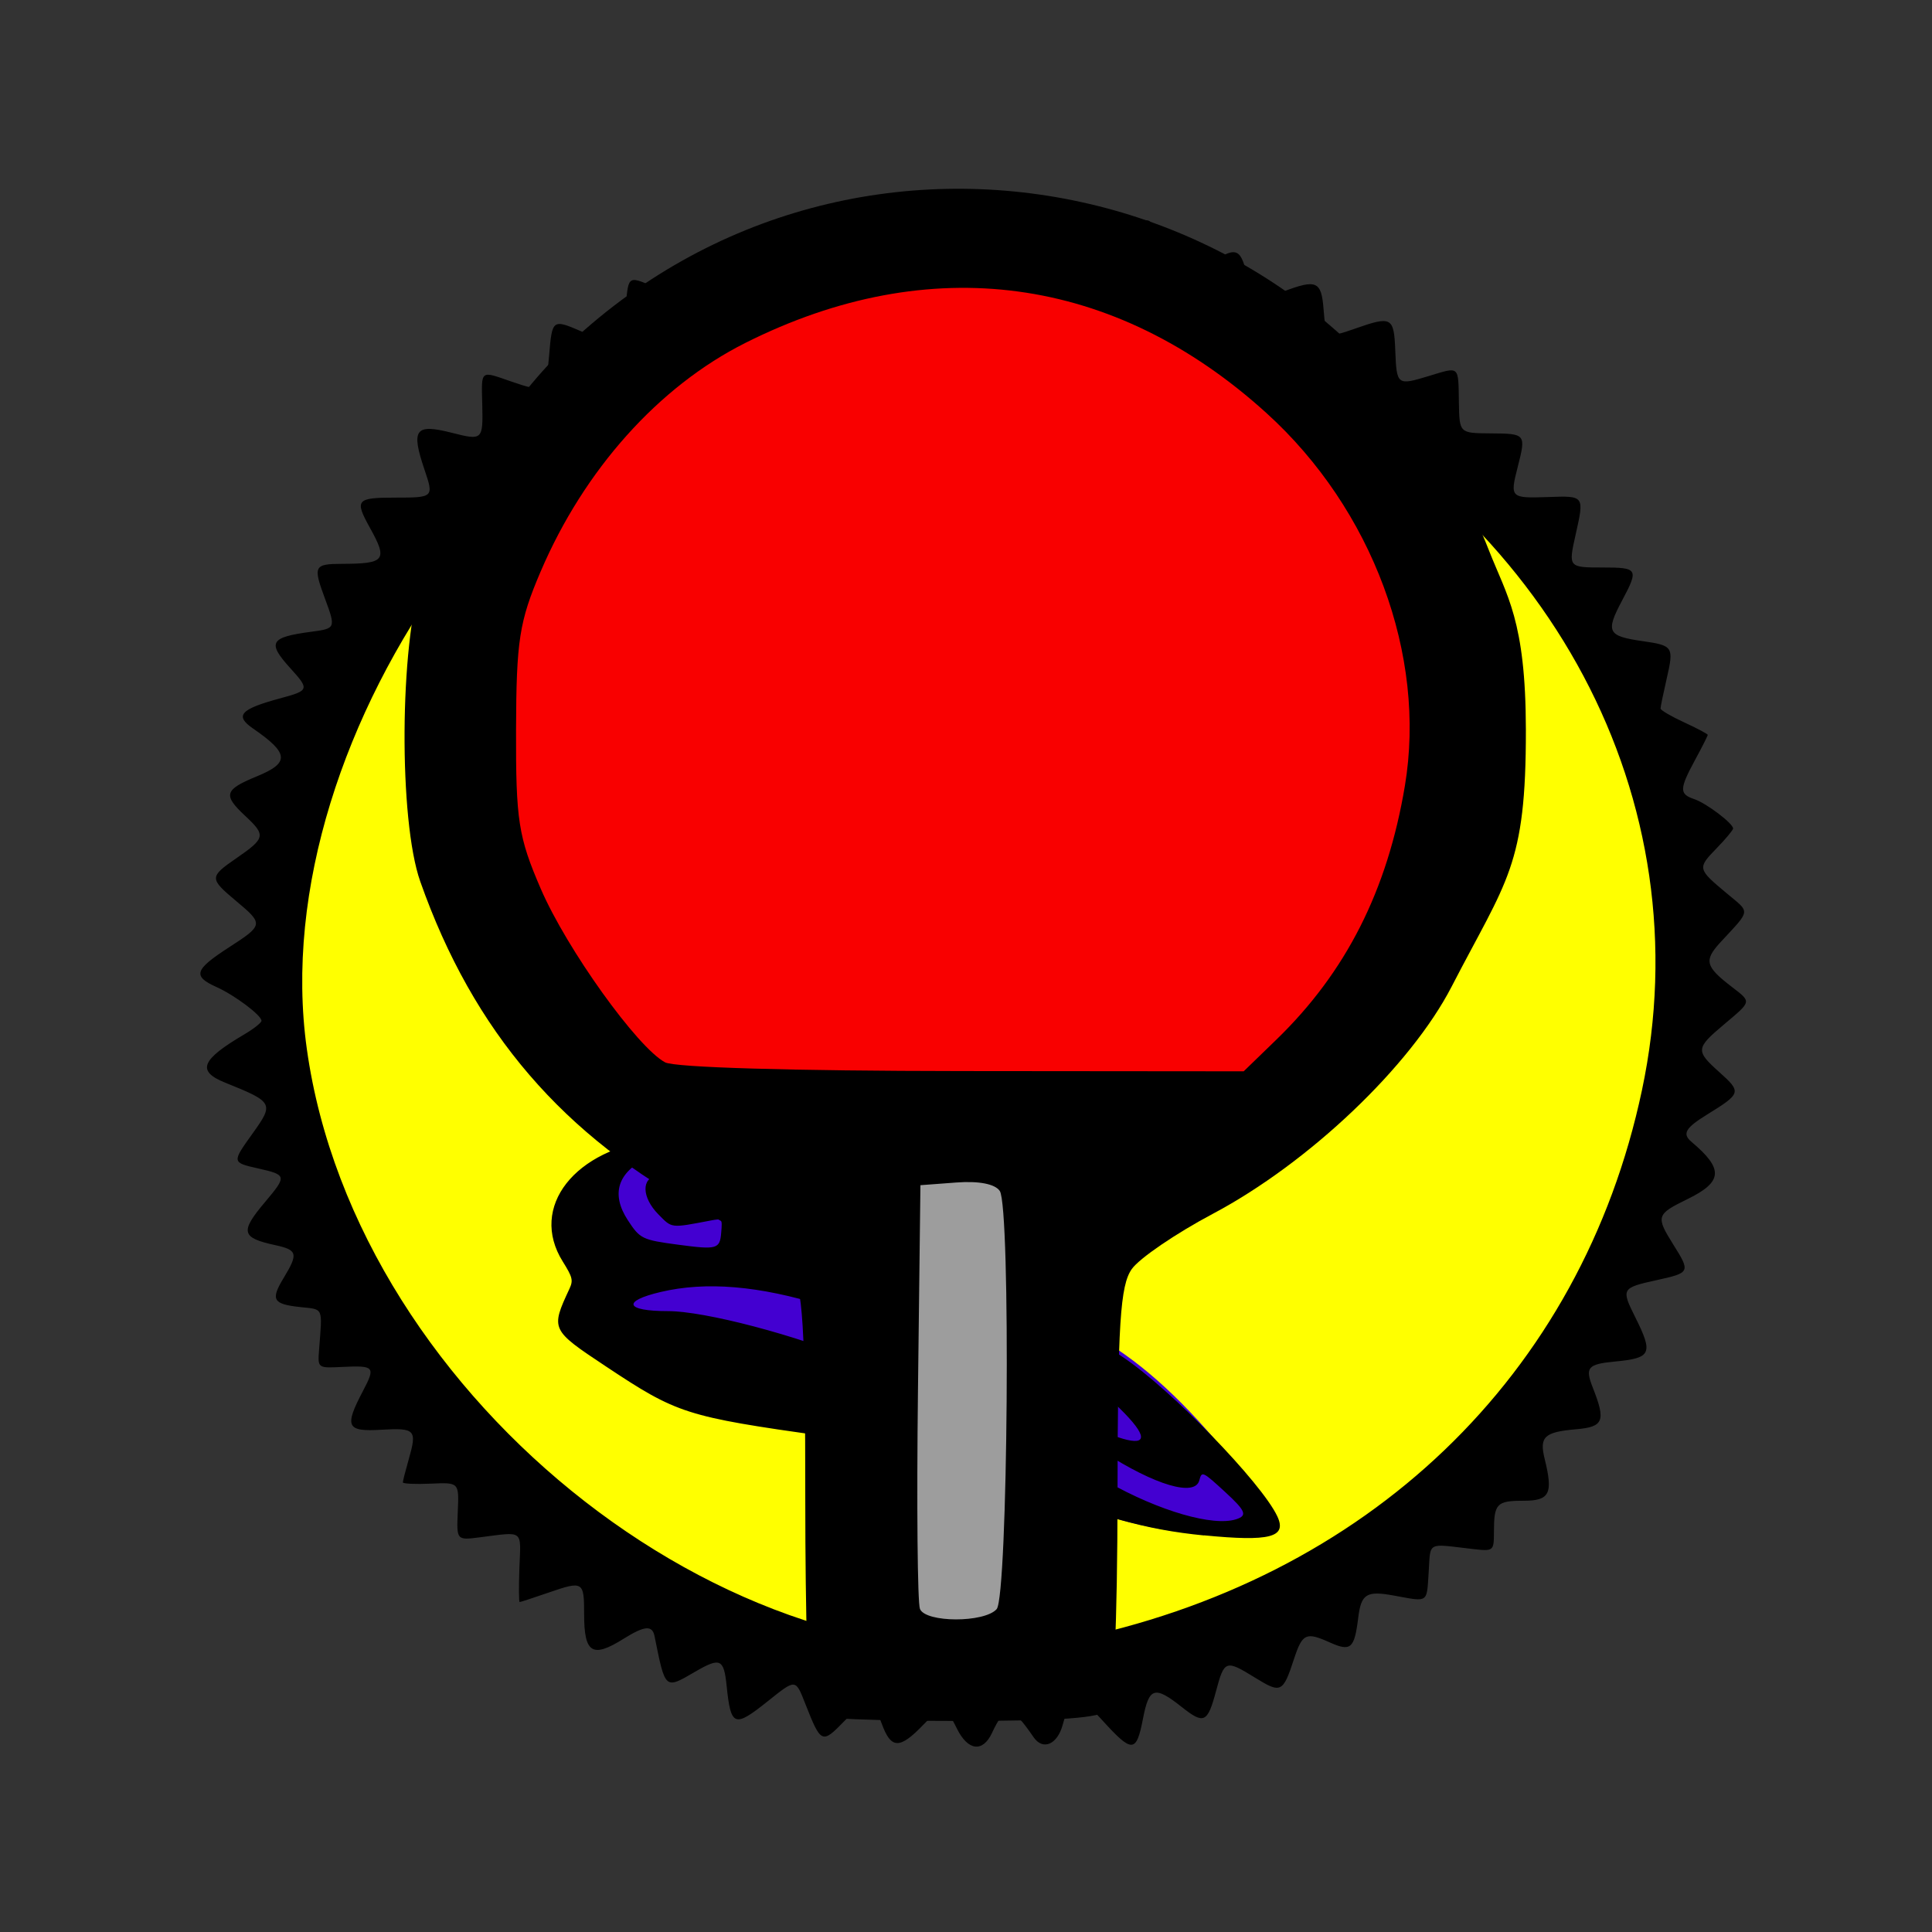 <svg version="1.1" xmlns="http://www.w3.org/2000/svg" width="100" height="100" style="background-color: rgb(255, 255, 255);" viewBox="0 0 100 100"><rect x="0" y="0" width="100" height="100" fill="#333333" stroke="none"/><svg height="100" viewBox="0 0 100 100" width="100" version="1.1" data-fname="carta-oro_3.svg" ica="0" style="background-color: rgb(255, 255, 255);"><g id="g4502" transform="translate(0,0) scale(1,1) rotate(0,50,50)" scale="1" xtranslate="0" ytranslate="0"><path style="fill:#ffff00" d="m86.626 50.339a35.924 35.415 0 0 1 -35.924 35.415 35.924 35.415 0 0 1 -35.924 -35.415 35.924 35.415 0 0 1 35.924 -35.415 35.924 35.415 0 0 1 35.924 35.415z" idkol="ikol0"/><path style="fill: rgb(67, 0, 209);" d="m47.759 22.705c-2.054-.008-3.492.526-6.326 1.835-4.578 2.115-5.075 2.437-6.5 4.206-2.491 3.095-3.734 7.056-3.74 11.916-.006 5.511.858 7.682 4.134 10.379 2.973 2.448 3.221 2.903 1.953 3.579-1.023.546-1.316 1.282-1.216 3.059.059 1.04.059 1.04-1.247 1.177-4.375.459-6.443 3.695-4.45 6.963.212.348.194.517-.141 1.338-.659 1.611-.633 1.663 1.631 3.25 3.995 2.8 4.181 2.865 10.988 3.871 5.131.758 5.13.758 8.934 2.257 3.973 1.566 6.857 2.433 9.052 2.723 2.059.272 3.407.31 4.124.063.098-.044.181-.082.262-.119.644-.388.412-1.188-.567-2.486-2.357-3.126-4.59-5.38-6.811-6.869-1.5-1.007-1.54-1.173-.571-2.405.742-.942.958-1.538 1.161-3.197.153-1.248.322-1.417 1.696-1.7 1.697-.349 4.193-1.243 5.232-1.874.929-.564.929-.564.929-1.848 0-.706.199-2.253.442-3.437s.442-2.567.442-3.073c0-.918.003-.923 1.1-1.728 2.382-1.748 2.534-3.398.561-6.051-.518-.697-1.302-1.755-1.741-2.351-1.017-1.382-1.173-2.019-1.329-5.433-.11-2.398-.185-2.906-.535-3.599-.407-.806-.407-.806.072-2.234.264-.785.519-1.559.568-1.72.124-.405-1.74-2.992-3.157-4.381-2.103-2.062-3.783-2.551-5.757-1.676-1.316.583-1.494.587-4.398.112-2.111-.345-3.565-.546-4.798-.551z" idkol="ikol1"/><path d="m45.623 89.18c-.494-1.377-.672-1.385-1.926-.091-1.149 1.186-1.201 1.163-2.006-.88-.523-1.327-.485-1.324-1.965-.143-1.722 1.375-1.898 1.307-2.116-.811-.144-1.397-.332-1.481-1.623-.731-1.586.922-1.543.959-2.109-1.84-.116-.576-.517-.54-1.609.143-1.615 1.01-2.035.745-2.035-1.283 0-1.701-.049-1.73-1.866-1.103-.764.264-1.425.48-1.47.48-.044 0-.05-.793-.014-1.763.076-2.02.26-1.878-2.063-1.585-1.191.15-1.191.15-1.126-1.347.066-1.498.066-1.498-1.389-1.433-.8.036-1.454.006-1.454-.066s.134-.599.298-1.171c.446-1.557.355-1.656-1.427-1.552-1.789.105-1.91-.154-.938-2.004.663-1.261.603-1.329-1.085-1.247-1.257.061-1.257.061-1.185-.888.172-2.253.25-2.078-.986-2.213-1.404-.153-1.531-.377-.851-1.5.768-1.268.722-1.453-.428-1.703-1.765-.384-1.836-.684-.53-2.234 1.134-1.346 1.123-1.403-.339-1.733-1.386-.313-1.385-.309-.316-1.801 1.127-1.573 1.095-1.633-1.416-2.646-1.479-.597-1.247-1.176 1.003-2.501.485-.286.882-.6.882-.699 0-.284-1.388-1.325-2.33-1.748-1.247-.56-1.141-.896.642-2.049 1.796-1.161 1.804-1.208.374-2.404-1.391-1.164-1.39-1.244.013-2.212 1.505-1.038 1.536-1.186.467-2.184-1.173-1.094-1.095-1.36.6-2.057 1.703-.7 1.662-1.19-.206-2.476-.965-.665-.657-1.004 1.426-1.564 1.482-.399 1.502-.459.516-1.545-1.221-1.345-1.068-1.613 1.083-1.898 1.259-.167 1.267-.187.697-1.726-.62-1.674-.565-1.784.888-1.788 2.229-.005 2.374-.191 1.447-1.86-.808-1.455-.714-1.568 1.309-1.568 1.982 0 1.997-.014 1.515-1.437-.713-2.106-.492-2.404 1.424-1.915 1.57.401 1.606.368 1.563-1.434-.044-1.863-.137-1.788 1.516-1.218 1.698.587 1.788.524 1.946-1.372.156-1.869.168-1.877 1.723-1.203 2.039.883 2.025.892 2.243-1.375.153-1.593.089-1.564 1.778-.805 1.663.748 1.513.807 2.186-.86.634-1.571.645-1.574 2.123-.538 1.339.939 1.412.908 2.119-.896.547-1.396.597-1.399 2.043-.106 1.313 1.174 1.679 1 2.638-1.251.545-1.278.578-1.275 1.894.16 1.26 1.374 1.381 1.363 2.311-.21.582-.984.582-.984 1.339-.15.416.459.854 1.018.972 1.243.318.604.574.515 1.787-.622 1.275-1.196 1.346-1.19 2.251.196.917 1.403 1.032 1.416 2.338.263 1.266-1.119 1.374-1.11 1.786.145.746 2.274.989 2.405 2.523 1.365 1.474-.999 1.718-.945 2.056.459.324 1.35.489 1.427 1.892.895 1.707-.648 1.966-.538 2.079.883.122 1.526.164 1.553 1.648 1.031 1.875-.659 1.999-.592 2.066 1.13.071 1.806.096 1.825 1.721 1.333 1.634-.494 1.539-.576 1.572 1.368.027 1.584.027 1.584 1.622 1.596 1.858.014 1.861.019 1.411 1.785-.393 1.542-.355 1.578 1.564 1.511 1.911-.067 1.899-.083 1.445 1.945-.38 1.695-.375 1.701 1.397 1.701 1.834 0 1.878.075 1.004 1.717-.86 1.617-.75 1.834 1.056 2.093 1.596.229 1.637.293 1.255 1.951-.175.761-.318 1.454-.316 1.539.001.085.551.408 1.222.716.671.309 1.22.601 1.22.648 0 .048-.295.633-.657 1.3-.815 1.505-.82 1.764-.042 2.025.626.21 2.012 1.257 2.012 1.521 0 .08-.386.543-.857 1.028-.999 1.029-.992 1.06.533 2.332 1.227 1.023 1.253.817-.314 2.511-.883.955-.809 1.263.555 2.314 1.048.807 1.062.735-.384 1.954-1.472 1.24-1.484 1.362-.24 2.477 1.149 1.029 1.129 1.098-.63 2.184-1.138.702-1.31 1.002-.814 1.421 1.67 1.407 1.622 2.066-.216 2.964-1.609.786-1.642.893-.724 2.357.89 1.419.874 1.452-.867 1.835-1.811.397-1.841.448-1.116 1.899.951 1.905.849 2.134-1.033 2.313-1.423.135-1.567.304-1.155 1.351.682 1.731.562 2.031-.861 2.155-1.655.144-1.914.389-1.629 1.541.444 1.791.259 2.159-1.087 2.159-1.398 0-1.536.143-1.54 1.598-.003 1.027-.003 1.027-1.175.891-2.325-.269-2.098-.395-2.204 1.226-.105 1.603.013 1.524-1.801 1.193-1.42-.259-1.692-.089-1.845 1.152-.197 1.601-.384 1.762-1.478 1.271-1.224-.55-1.411-.463-1.846.861-.572 1.744-.673 1.794-1.997.977-1.542-.952-1.607-.93-2.04.69-.438 1.639-.625 1.726-1.768.821-1.413-1.118-1.697-1.032-2.013.608-.341 1.764-.558 1.776-2.069.113-1.32-1.453-1.639-1.42-2.089.212-.28 1.014-1.025 1.324-1.503.626-1.142-1.667-1.461-1.699-2.153-.219-.478 1.024-1.25.926-1.818-.231-.582-1.183-.766-1.206-1.714-.216-1.256 1.313-1.697 1.297-2.19-.076zm9.657-4.266c15.524-3.121 26.573-13.709 29.706-28.479 3.186-15.011-4.672-29.794-19.762-37.18-9.416-4.773-13.953-3.873-21.549-3.155-15.263 1.424-30.105 21.685-27.793 38.197 2.562 18.304 22.718 33.967 39.399 30.617zm7.037-5.44c-3.037-.297-5.367-.954-10.855-3.06-3.443-1.321-3.443-1.321-8.818-2.082-7.153-1.012-7.582-1.149-11.284-3.608-2.854-1.895-2.863-1.914-1.886-4.016.203-.436.163-.597-.348-1.415-1.758-2.815.612-5.843 4.954-6.33 1.313-.147 1.313-.147 1.407-1.832.102-1.831.224-2.038 1.663-2.832.951-.524.312-1.472-2.415-3.582-4.721-3.654-5.978-10.26-3.354-17.627 1.722-4.834 3.397-6.452 9.447-9.129 5.166-2.285 5.599-2.329 12.547-1.27 2.57.392 2.841.366 4.697-.452.911-.401 1.795-.27 3.292.49 1.814.92 5.295 4.966 5.018 5.831-.059.186-.278.81-.486 1.387-.48 1.332-.483 1.926-.012 2.864.426.849.73 3.043.42 3.043-.106 0-.527-.922-.934-2.048-1.148-3.174-2.883-2.981-6.819.758-.641.609-.68.72-.907 2.623-.35 2.931-1.842 7.161-2.908 8.244-.406.412-1.839.101-3.02-.654-2.627-1.681-3.33-1.903-4.097-1.291-.793.633-1.096 1.416-1.094 2.824.003 2.335 1.53 5.439 2.028 4.121.196-.52.623-.298 1.19.619.659 1.066.703 1.381.192 1.381-1.088 0 .062.871 1.54 1.166 1.172.234 1.273.392.819 1.283-.493.968-2.547 1.564-2.547.739 0-.669-.49-1.058-.859-.683-.233.236-.242.448-.06 1.313.74 3.505-.402 7.384-2.982 10.132-.778.828-.998 1.188-.919 1.496.121.469.182.477-2.304-.295-3.332-1.034-6.079-1.265-8.433-.708-2.017.477-1.823.989.375.989 1.924 0 6.653 1.244 9.93 2.611 2.452 1.023 10.75 5.051 12.851 6.239 2.656 1.501 5.445 2.308 6.64 1.923.59-.19.493-.431-.569-1.407-1.173-1.078-1.213-1.096-1.339-.609-.223.867-2.284.26-4.949-1.456-3.703-2.386-6.114-3.822-8.789-5.234-1.548-.818-2.665-1.488-2.482-1.491.645-.008 2.562.922 5.817 2.824 6.531 3.816 9.273 4.439 5.998 1.364-1.986-1.865-2.056-1.895-2.406-1.045-.36.875-.742.762-.722-.213.01-.487.408-1.597 1.156-3.22 1.648-3.579 2.335-6.462 1.145-4.811-.208.288-.489.524-.625.524-.352 0-4.224-5.063-4.224-5.524 0-.786.747-.488 1.564.625 1.106 1.507 2.952 2.232 5.682 2.232 1.752 0 2.024-.102 2.036-.762.004-.231.25-.276 1.28-.233 2.662.11 3.39-.422 3.441-2.514.018-.76.123-1.71.231-2.11.266-.979.187-1.05-1.17-1.05-1.529 0-2.073-.338-1.529-.949.289-.325.497-.387.984-.294 1.0.191 2.522-1.224 2.449-2.276-.049-.697-.096-.757-.607-.762-1.105-.012-1.845-2.061-1.124-3.108.455-.659.646-.506.646.518 0 1.177.09 1.229 1.685.977 2.984-.47 2.999-.63.41-4.301-1.712-2.426-2.077-3.324-1.958-4.811.117-1.462.332-1.52.609-.167.245 1.197.801 2.128 2.51 4.2 2.655 3.219 2.579 4.67-.355 6.783-.93.67-.93.67-.971 1.877-.022.664-.214 2.019-.426 3.011-.212.992-.438 2.448-.504 3.236-.161 1.934-1.483 2.742-6.198 3.791-1.875.417-1.828.366-2.109 2.284-.206 1.409-.335 1.755-.939 2.531-1.482 1.905-1.487 1.873.478 3.173 2.438 1.614 7.191 6.511 8.002 8.245.51 1.09-.374 1.319-3.797.984zm-24.987-15.677c.06-.738.06-.738-.563-.62-2.076.394-1.972.406-2.693-.326-.863-.877-.888-1.897-.049-1.996.664-.078 1.251.255 1.468.833.237.632.676.584 1.03-.112.366-.718.324-.784-.969-1.535-1.052-.611-1.052-.611-2.064-.107-1.53.762-1.873 1.874-.994 3.222.631.967.741 1.021 2.617 1.271 2.003.267 2.148.226 2.217-.63zm5.343-.886c.055-.212.364-.479.687-.593.82-.29.634-.573-.696-1.059-1.619-.591-2.07.116-.975 1.53.468.605.848.652.984.122zm4.303-1.464c.738-.678 1.103-1.713 1.044-2.956-.072-1.511-.368-1.577-.913-.203-.29.732-.772 1.437-1.432 2.095-.547.546-.994 1.075-.994 1.177 0 .5 1.719.416 2.295-.112zm-4.124-4.639c1.847-.652 2.014-.808 1.635-1.526-.271-.515-.5-.461-.836.2-.4.786-1.068.916-2.093.41-.454-.224-.866-.408-.915-.408-.049 0-.089.481-.089 1.068 0 .772.065 1.045.235.985.129-.046 1.058-.374 2.064-.73zm1.169-12.103c.732-2.518 2.376-2.887 7.125-1.6 2.408.653 2.823.62 3.662-.287.566-.612.194-.777-.842-.375-1.088.422-2.076.302-3.781-.459-1.496-.667-2.259-.737-3.439-.314-1.365.489-1.575.041-.485-1.032.79-.778 1.652-.91 3.934-.601 2.395.324 2.568-.065.502-1.123-2.134-1.094-2.436-1.113-3.712-.232-2.346 1.618-3.616 3.751-3.616 6.074 0 1.052.34 1.026.653-.05zm-7.35-2.487c-.097-1.057-.065-1.291.195-1.439.225-.128.313-.451.321-1.167.01-.991.01-.991.891.045 2.326 2.736 2.088 2.575 3.285 2.221 1.165-.344 1.353-.614.551-.794-1.643-.37-2.299-.844-2.933-2.121-.867-1.747-.171-2.128 1.19-.653.592.642 1.132 1.167 1.199 1.167.27 0 .082-.516-.446-1.225-.981-1.316-.55-1.953.635-.937.666.571 1.926 1.199 2.419 1.205.593.008.343-.522-.476-1.01-.875-.521-1.447-1.349-1.144-1.656.119-.12.41.012.831.377 1.022.887 1.517.633 2.946-1.518.984-1.48 1.415-1.776 2.795-1.921 1.443-.152 1.453-.164 1.749-2.026.217-1.369.245-1.422.691-1.335.381.074.549-.045.928-.655.604-.971 1.464-1.492 2.467-1.493.911-.001 1.007-.199.317-.657-.75-.499-.584-1.426.339-1.884.908-.45.886-.607-.117-.863-.451-.115-.971-.268-1.155-.34-.299-.117-.321-.046-.21.663.123.782.117.794-.433.794-.307 0-1.215.213-2.019.474-1.694.55-2.118.588-2.118.193 0-.368-.265-.36-1.284.035-.794.308-.838.306-1.088-.041-.269-.373-.283-.372-1.612.192-.243.103-.373.013-.511-.358-.282-.753-1.321-.152-1.321.764 0 .596-.325 1.408-.564 1.408-.374 0-.427-.607-.111-1.28.445-.949.321-.963-1.513-.174-1.714.737-2.352.709-1.655-.074.657-.737 2.686-1.536 5.474-2.155 3.24-.72 3.68-1.081 1.317-1.081-1.733 0-1.221-.19-7.197 2.668-4.904 2.345-7.611 6.862-7.649 12.766-.018 2.844.849 4.522 1.108 2.144.334-3.072 1.388-6.336 2.045-6.336.24 0 .275.479.244 3.287-.038 3.427.071 4.126.846 5.431.624 1.05.904.817.77-.643zm15.809-3.905c.078-.128.423-.172.864-.112.588.08.809.019 1.107-.306.675-.736.409-.996-.956-.93-1.329.064-2.904-.536-2.904-1.106 0-.449.773-.446 1.373.005.546.41.546.41 1.309.015 1.666-.863.687-1.934-1.895-2.071-1.77-.094-1.77-.094-2.732 1.198-1.268 1.701-1.257 1.858.116 1.705 1.079-.12 1.079-.12 2.01.848.909.945 1.448 1.184 1.709.756zm6.97-5.712c.471-.155.647-.354.796-.9.276-1.009.253-1.109-.351-1.546-.706-.511-.768-.499-.768.146 0 .803-.174.846-.878.218-.964-.859-2.678-.624-3.222.442-.36.705-.966 2.647-.873 2.799.081.133 3.929-.709 5.296-1.158zm4.49-4.135c.432-1.725-3.441-5.809-4.821-5.085-.679.356-.681.352.406.909.821.421 1.656 1.565 1.662 2.278.007.719-.892.165-1.392-.859-.263-.538-1.023-.642-1.782-.243-.616.324-.683.553-.388 1.339.244.653.524.467.417-.276-.083-.575-.076-.58.782-.58.866 0 .866 0 .866.834 0 1.405-1.823 2.013-3.006 1.001-.701-.599-.934-.631-.934-.126 0 .233-.232.495-.61.689-.768.394-1.642 1.215-1.642 1.543 0 .349.078.329 1.473-.369 1.283-.642 3.738-.877 4.854-.465.364.135.502.019 1.085-.905.367-.583.794-1.059.949-1.059.776 0 .378 1.55-.519 2.021-.66.347-.609.599.24 1.187.678.469 2.05-.598 2.36-1.834zm-15.319 20.051c0-.386.318-.992.878-1.676.539-.658.434-.831-.872-1.453-1.568-.746-1.133-1.883.448-1.172 1.693.761 2.552 3.088 1.524 4.132-.554.563-1.978.685-1.978.169zm14.071-4.214c0-.071.096-.399.213-.729.461-1.296-.409-1.888-1.78-1.211-.905.446-1.343.406-2.333-.214-.772-.484-.596-.974.464-1.297 1.3-.396 3.09-1.755 2.311-1.755-.102 0-.735.224-1.407.497-.672.273-1.348.447-1.503.387-.695-.271-.161-.729 2.374-2.035 2.858-1.473 3.745-1.591 4.283-.569.399.757.245.933-.935 1.069-1.372.158-1.401.273-.177.714 1.319.476 1.343 1.16.13 3.654-.567 1.165-1.642 2.141-1.642 1.49z"/></g></svg><svg height="100" viewBox="0 0 100 100" width="100" version="1.1" data-fname="juego-pingpong_3.svg" ica="1" style="background-color: rgb(255, 255, 255);"><g transform="translate(0,0) scale(1,1) rotate(0,50,50)" scale="1.0" xtranslate="0" ytranslate="0"><path style="fill:#9d9d9d" d="m45.602 59.826h8.279v27.144h-8.279z" idkol="ikol0"/><path style="fill:#f90000" d="m75.398 36.806a24.993 23.907 0 0 1 -24.993 23.907 24.993 23.907 0 0 1 -24.994 -23.907 24.993 23.907 0 0 1 24.994 -23.907 24.993 23.907 0 0 1 24.993 23.907z" idkol="ikol1"/><path style="fill:#000000" d="m41.999 88.784c-.175-.16-.318-5.178-.318-11.151 0-9.052-.122-11.031-.736-11.888-.405-.566-2.438-1.935-4.52-3.042-7.256-3.862-11.932-9.304-14.673-17.078-1.119-3.174-1.073-12.224.08-15.721 1.377-4.176 4.343-8.947 7.377-11.865 15.157-14.583 40.197-9.12 47.855 10.442.927 2.367 1.907 3.612 1.915 9.284.01 7.095-.972 7.742-3.844 13.303-2.128 4.121-7.379 9.115-12.363 11.76-1.904 1.01-3.789 2.294-4.189 2.854-.602.842-.73 2.862-.74 11.647-.007 6.839-.192 10.828-.517 11.187-.37.409-2.45.559-7.758.559-3.989 0-7.395-.131-7.57-.291zm9.587-5.495c.587-.660.738-20.795.162-21.646-.245-.362-1.081-.525-2.248-.437l-1.859.139-.128 10.69c-.07 5.88-.023 10.94.104 11.245.299.715 3.334.721 3.969.008zm14.477-29.476c3.606-3.492 5.749-7.725 6.654-13.14 1.129-6.754-1.678-14.315-7.161-19.289-7.875-7.144-17.424-8.431-26.973-3.637-4.49 2.254-8.347 6.562-10.603 11.842-1.103 2.58-1.256 3.572-1.27 8.177-.014 4.695.12 5.553 1.282 8.243 1.345 3.114 4.997 8.211 6.431 8.977.501.267 6.517.444 15.386.452l14.564.013z" idkol="ikol2"/></g></svg></svg>